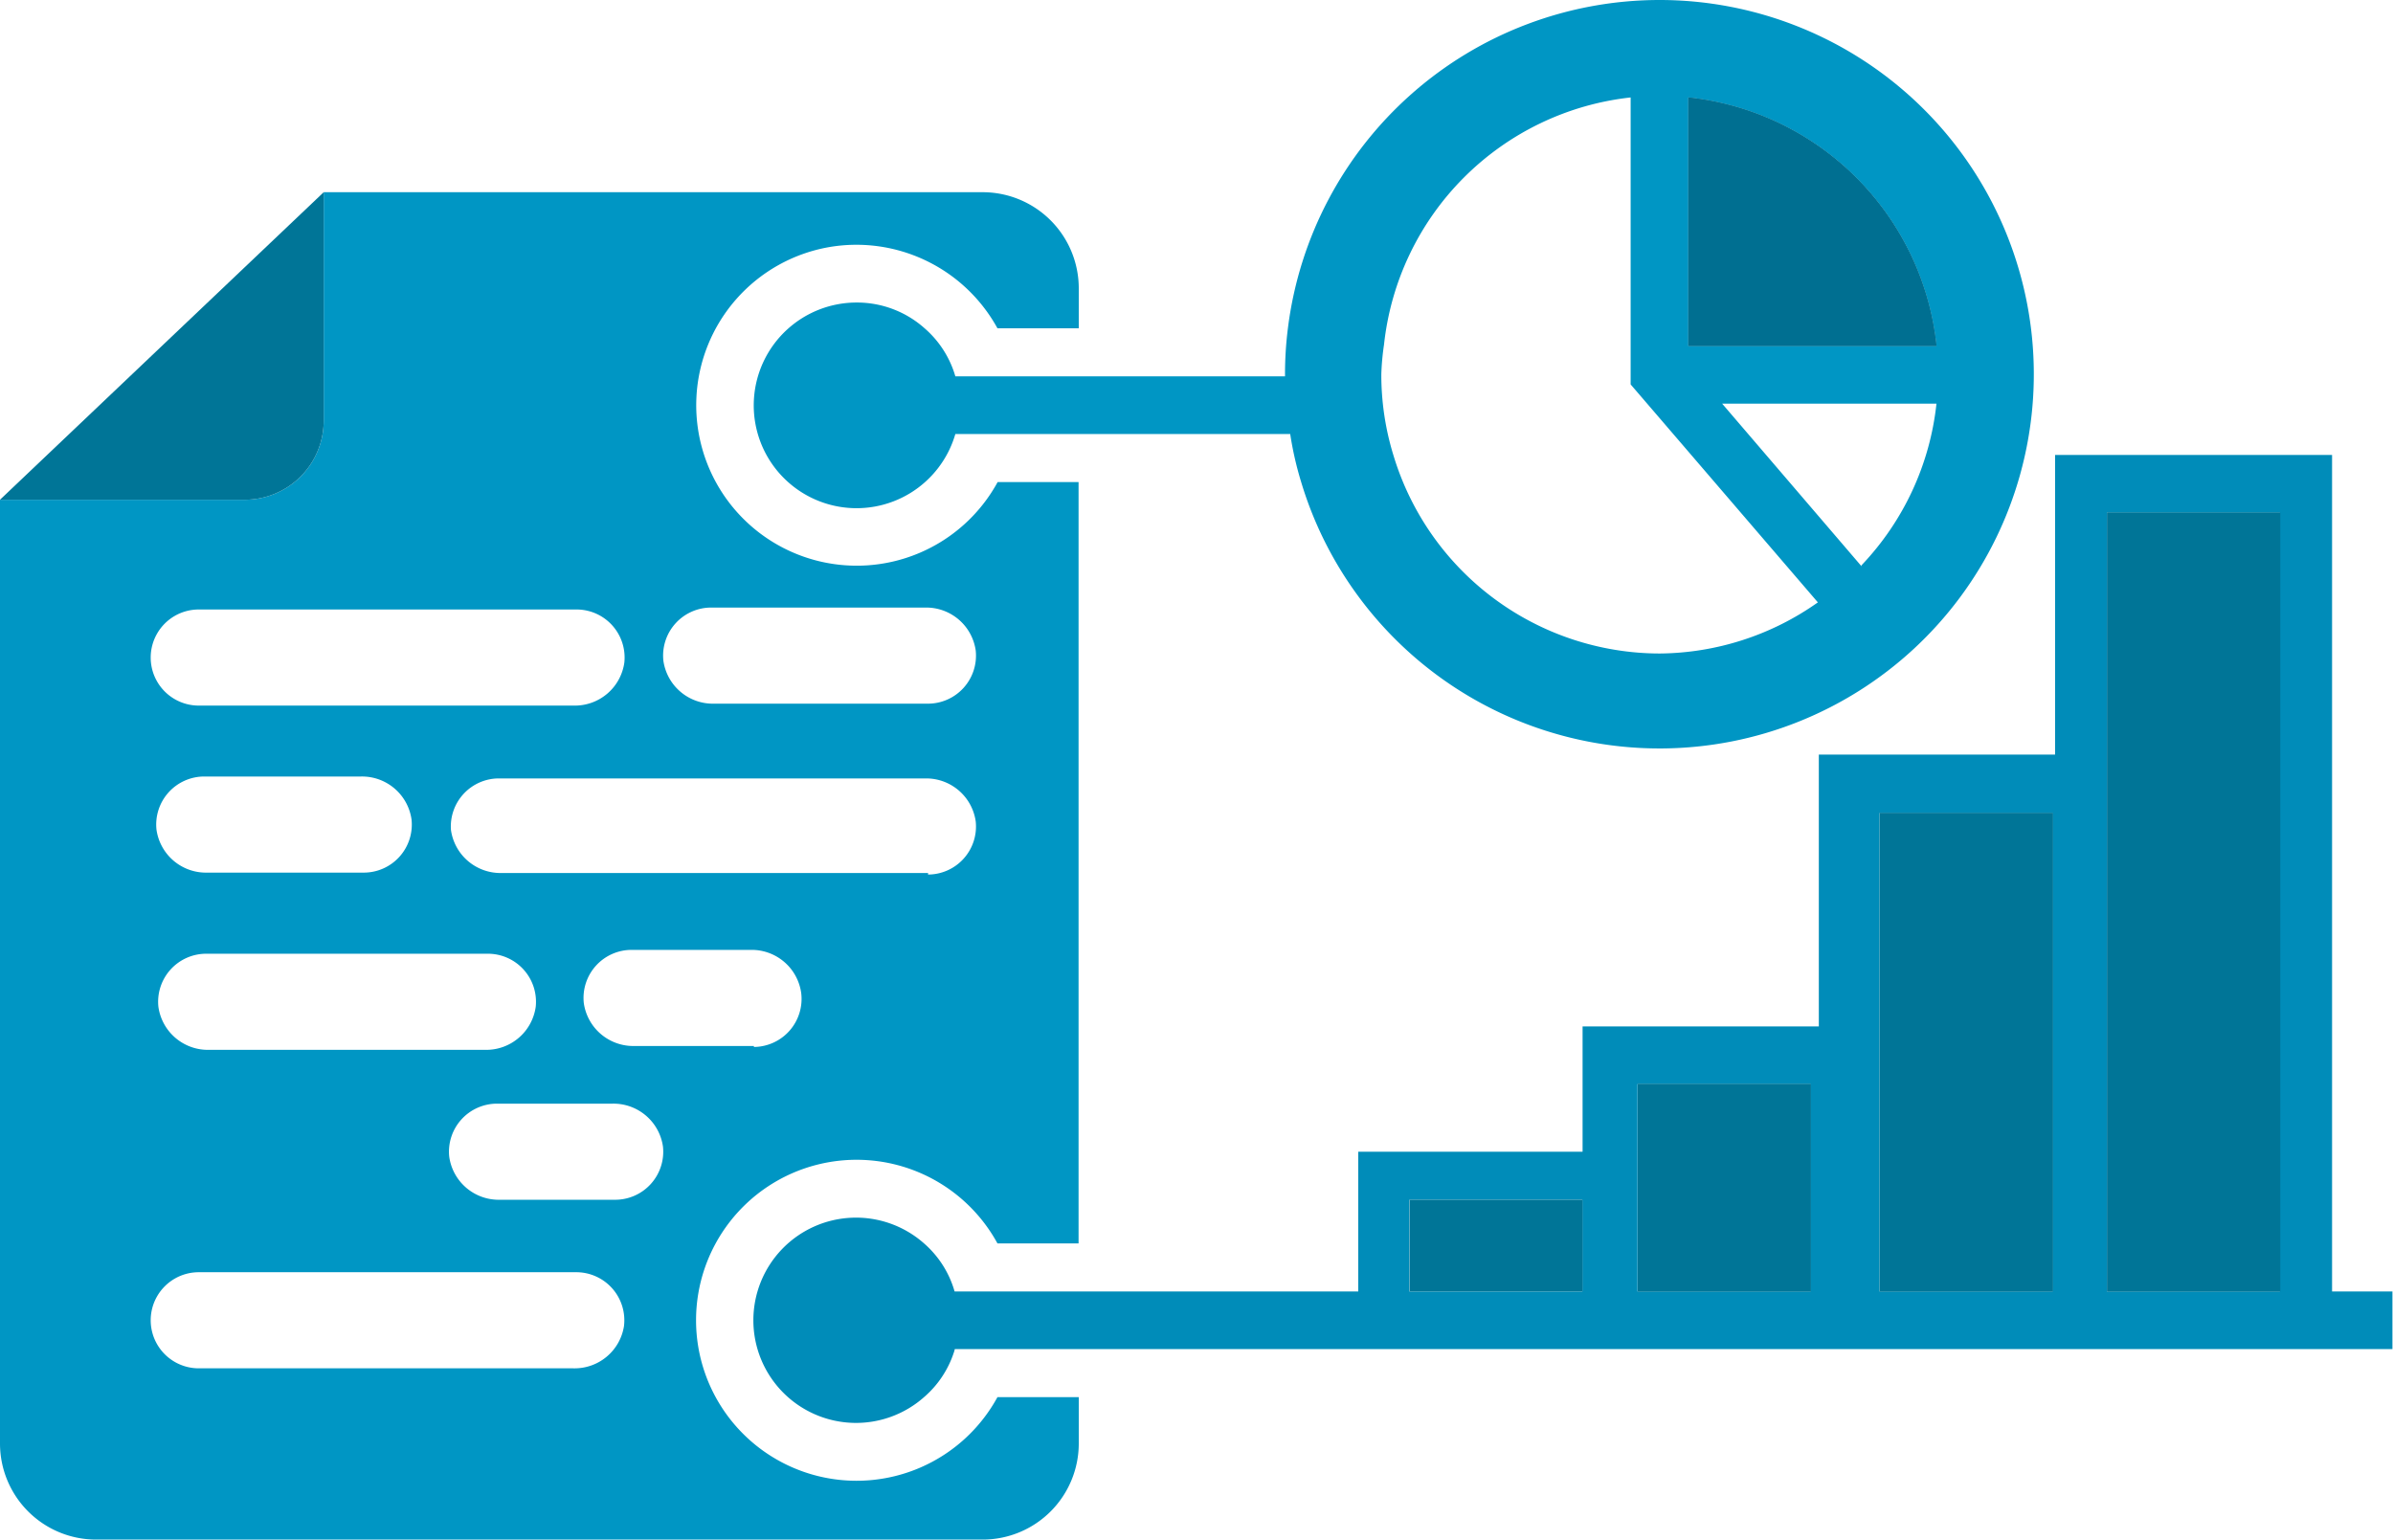 <svg xmlns="http://www.w3.org/2000/svg" viewBox="0 0 124.49 80.1"><defs><style>.a{fill:#0096c4;}.b{fill:#008cb9;}.c{fill:#007597;}.d{fill:none;}.e{fill:#006f91;}</style></defs><path class="a" d="M43.11,12.86a8.37,8.37,0,0,1,8.78,4.22h4.23V15a5,5,0,0,0-5-5H16.84V21.91A4.11,4.11,0,0,1,12.72,26H0V75.1a5,5,0,0,0,5,5H51.12a5,5,0,0,0,5-5V72.69H51.89a8.35,8.35,0,1,1,0-8h4.22V25.08H51.9a8.35,8.35,0,1,1-8.79-12.22ZM10.34,31.71H30a2.5,2.5,0,0,1,2.48,2.76,2.6,2.6,0,0,1-2.63,2.24H10.34a2.5,2.5,0,1,1,0-5ZM18.93,45.4H10.77a2.6,2.6,0,0,1-2.63-2.24,2.5,2.5,0,0,1,2.49-2.76h8.15a2.6,2.6,0,0,1,2.63,2.24A2.5,2.5,0,0,1,18.93,45.4Zm6.46,4.22a2.5,2.5,0,0,1,2.48,2.76,2.6,2.6,0,0,1-2.63,2.24H10.87a2.6,2.6,0,0,1-2.63-2.24,2.5,2.5,0,0,1,2.49-2.76Zm4.44,21.57H10.34a2.5,2.5,0,0,1,0-5H30A2.5,2.5,0,0,1,32.46,69,2.6,2.6,0,0,1,29.83,71.19ZM32,62.42H26a2.6,2.6,0,0,1-2.63-2.24,2.5,2.5,0,0,1,2.49-2.76h6a2.6,2.6,0,0,1,2.63,2.24A2.5,2.5,0,0,1,32,62.42Zm7.22-8H33a2.6,2.6,0,0,1-2.63-2.24,2.5,2.5,0,0,1,2.49-2.76h6.19a2.6,2.6,0,0,1,2.63,2.24A2.5,2.5,0,0,1,39.22,54.47Zm9.06-9H26.09a2.6,2.6,0,0,1-2.63-2.24A2.5,2.5,0,0,1,26,40.5H48.13a2.6,2.6,0,0,1,2.63,2.24A2.5,2.5,0,0,1,48.28,45.5ZM37,31.61H48.13a2.6,2.6,0,0,1,2.63,2.24,2.5,2.5,0,0,1-2.48,2.76H37.14a2.6,2.6,0,0,1-2.63-2.24A2.5,2.5,0,0,1,37,31.61Z"/><path class="b" d="M121.32,67.19V23.67H106.91V39.26H94.62V53.4H82.33v6.52H70.66v7.27h-21a5.21,5.21,0,0,0-1.59-2.5,5.34,5.34,0,1,0,0,8,5.21,5.21,0,0,0,1.55-2.32,1.21,1.21,0,0,0,.05-.18h74.79v-3Zm-39,0h-9V62.42h9Zm11.87,0h-9V56.4h9Zm12.59,0h-9V42.3h9Zm11.83,0h-9V26.67h9Z"/><rect class="c" x="109.62" y="26.67" width="9" height="40.52"/><rect class="c" x="97.79" y="42.3" width="9" height="24.89"/><rect class="c" x="85.2" y="56.4" width="9" height="10.79"/><rect class="c" x="73.33" y="62.42" width="9" height="4.77"/><path class="a" d="M86.33,0A19.49,19.49,0,0,0,67,17.08a18.82,18.82,0,0,0-.15,2.39v.11H49.7a5.23,5.23,0,0,0-1.6-2.5,5.28,5.28,0,0,0-3.53-1.34,5.35,5.35,0,1,0,5.13,6.84H67.12a17.43,17.43,0,0,0,.57,2.5A19.47,19.47,0,1,0,86.33,0Zm0,34A14.49,14.49,0,0,1,72.5,23.72a14.2,14.2,0,0,1-.64-4.25A13.13,13.13,0,0,1,72,17.93,14.5,14.5,0,0,1,84.83,5.07V20l1.1,1.28,8.64,10.06A14.44,14.44,0,0,1,86.33,34Zm10.51-4.54L89.59,21h11.15A14.42,14.42,0,0,1,96.84,29.41ZM87.83,18V5.07A14.53,14.53,0,0,1,100.74,18Z"/><path class="c" d="M100.74,18H87.83V5.07A14.53,14.53,0,0,1,100.74,18Z"/><path class="c" d="M16.84,10V21.91A4.11,4.11,0,0,1,12.72,26H0Z"/><path class="d" d="M51.91,72.67l0,0h-.42Z"/><path class="e" d="M100.74,18H87.83V5.07A14.53,14.53,0,0,1,100.74,18Z"/><rect class="c" x="97.79" y="42.3" width="9" height="24.89"/><rect class="c" x="109.62" y="26.67" width="9" height="40.52"/><rect class="c" x="85.2" y="56.4" width="9" height="10.79"/></svg>